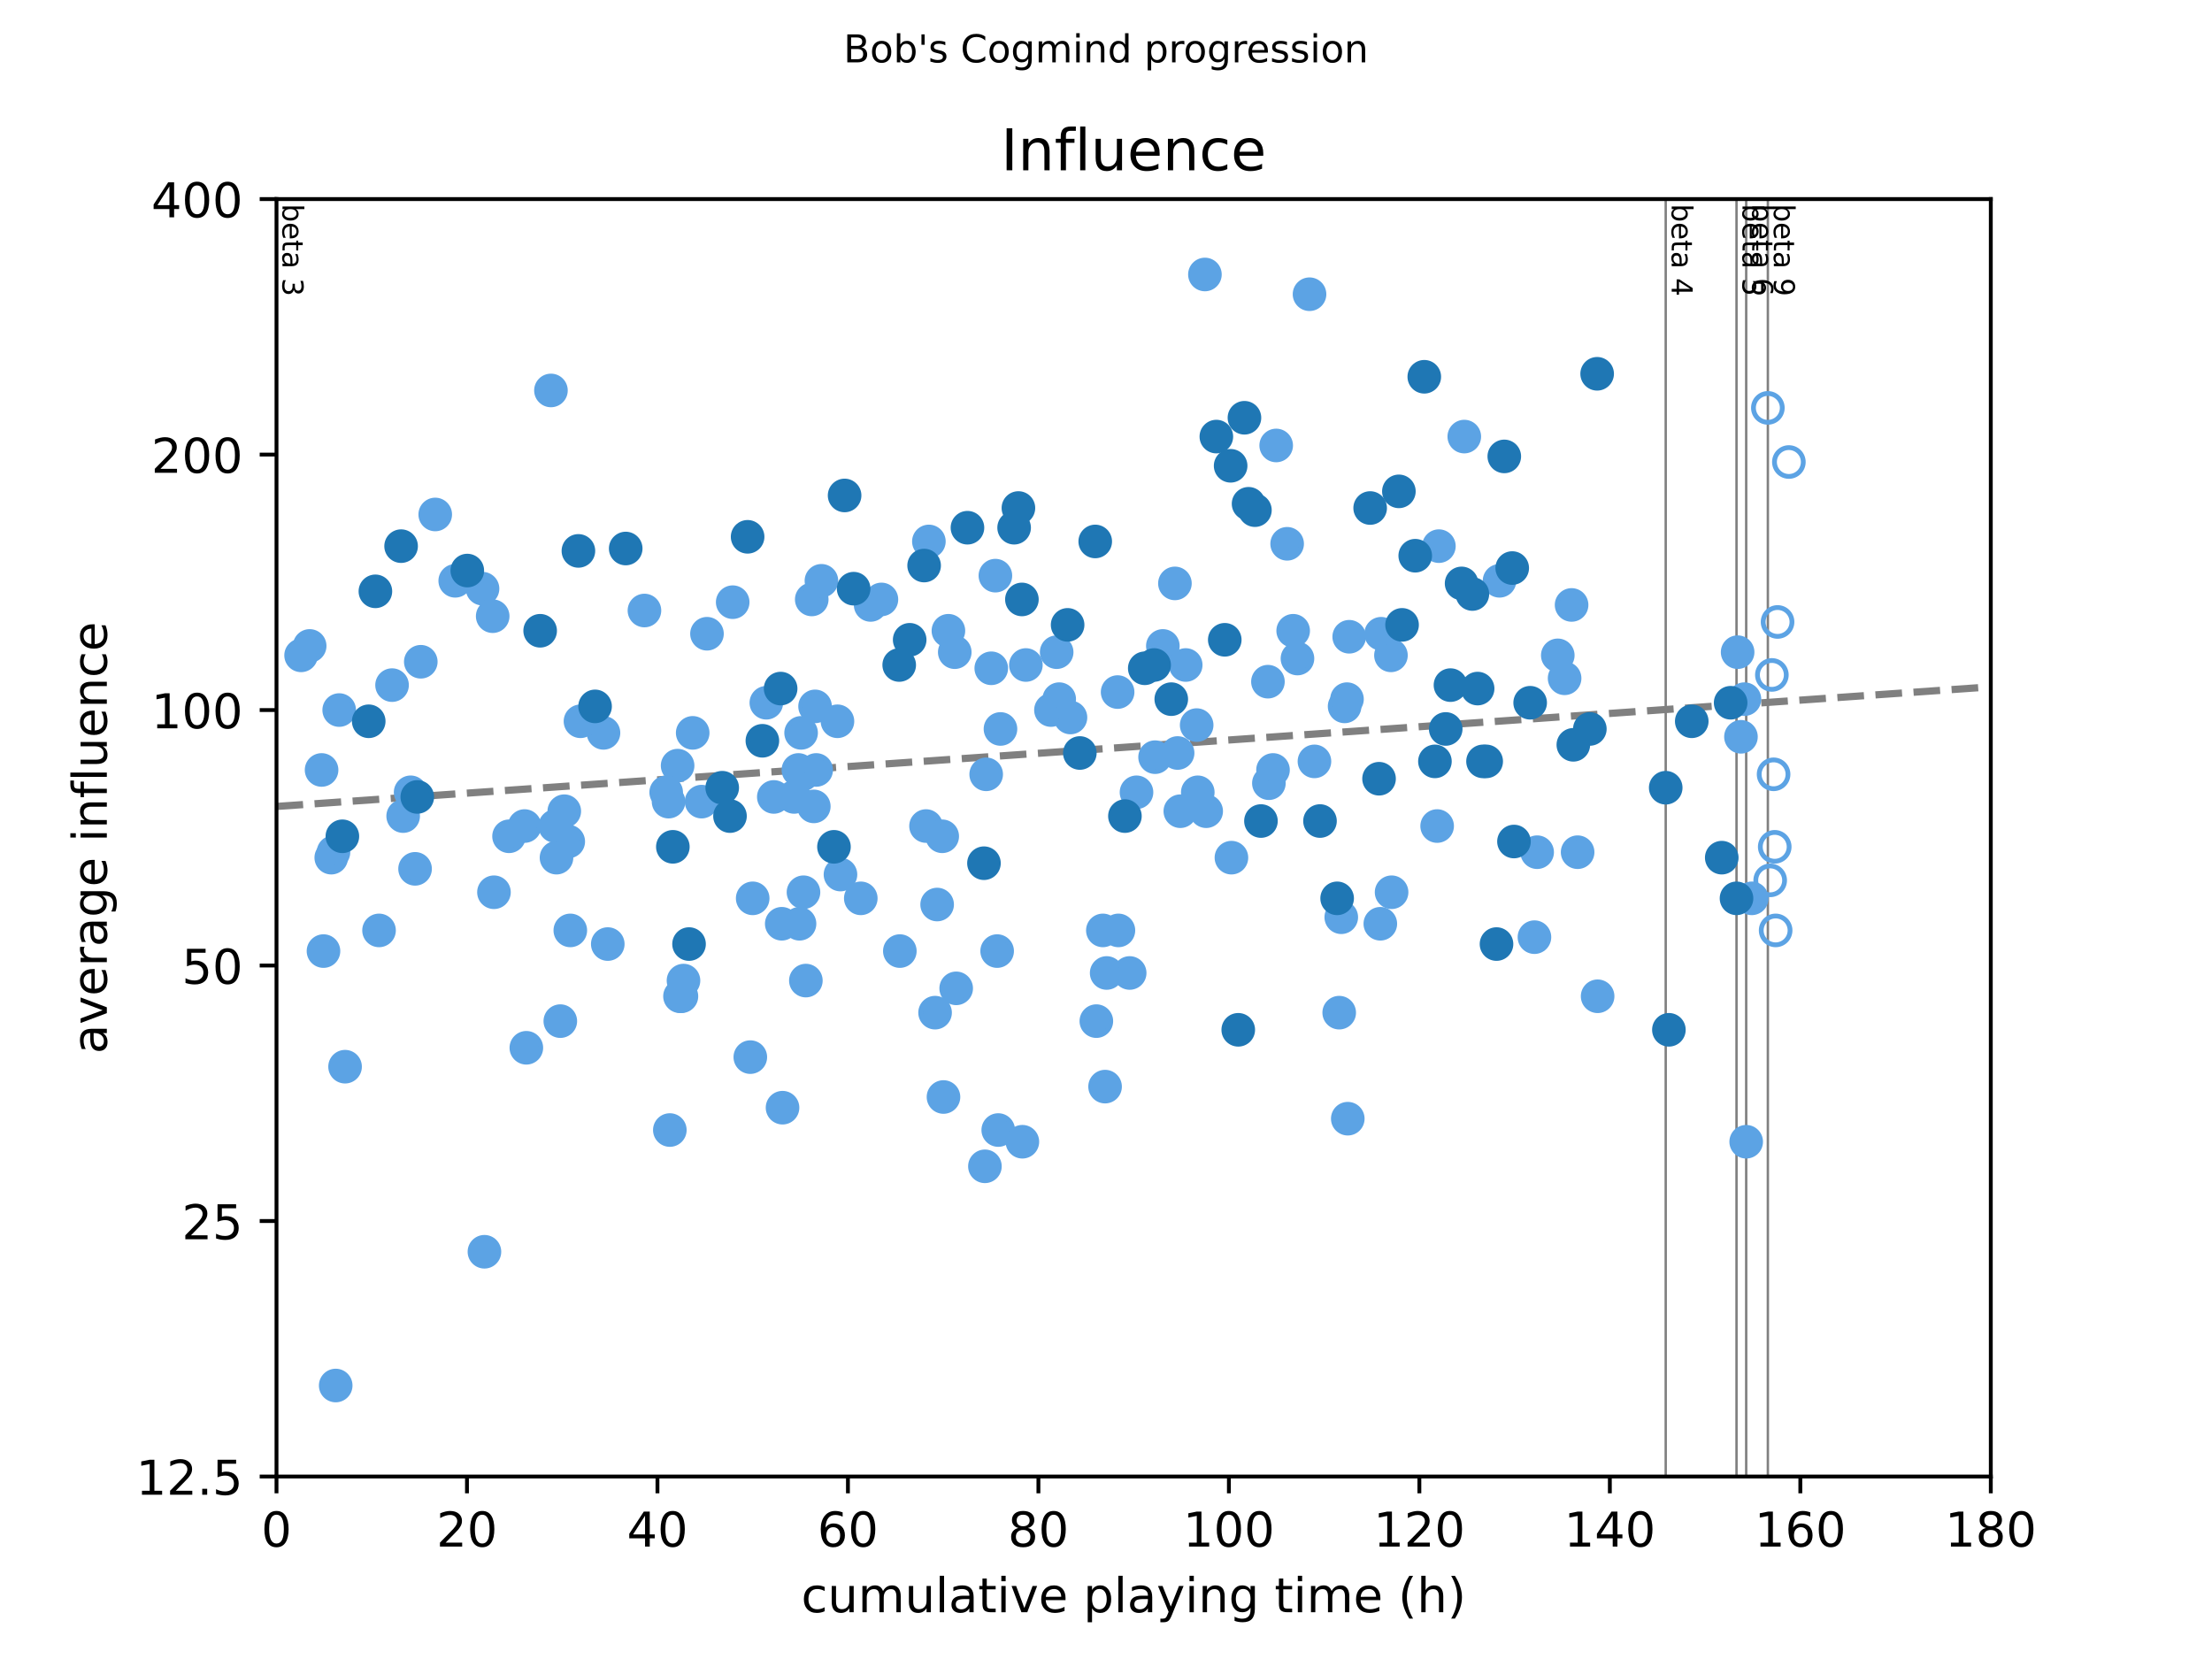 <?xml version="1.0" encoding="utf-8" standalone="no"?>
<!DOCTYPE svg PUBLIC "-//W3C//DTD SVG 1.1//EN"
  "http://www.w3.org/Graphics/SVG/1.1/DTD/svg11.dtd">
<!-- Created with matplotlib (https://matplotlib.org/) -->
<svg height="345.6pt" version="1.1" viewBox="0 0 460.8 345.6" width="460.8pt" xmlns="http://www.w3.org/2000/svg" xmlns:xlink="http://www.w3.org/1999/xlink">
 <defs>
  <style type="text/css">
*{stroke-linecap:butt;stroke-linejoin:round;}
  </style>
 </defs>
 <g id="figure_1">
  <g id="patch_1">
   <path d="M 0 345.6 
L 460.8 345.6 
L 460.8 0 
L 0 0 
z
" style="fill:#ffffff;"/>
  </g>
  <g id="axes_1">
   <g id="patch_2">
    <path d="M 57.6 307.584 
L 414.72 307.584 
L 414.72 41.472 
L 57.6 41.472 
z
" style="fill:#ffffff;"/>
   </g>
   <g id="line2d_1">
    <path clip-path="url(#pe04b89869f)" d="M 57.6 167.996 
L 414.72 143.084 
" style="fill:none;stroke:#808080;stroke-dasharray:5.55,2.4;stroke-dashoffset:0;stroke-width:1.5;"/>
   </g>
   <g id="line2d_2">
    <path clip-path="url(#pe04b89869f)" d="M 346.999 307.584 
L 346.999 41.472 
" style="fill:none;stroke:#808080;stroke-linecap:square;stroke-width:0.5;"/>
   </g>
   <g id="line2d_3">
    <path clip-path="url(#pe04b89869f)" d="M 361.747 307.584 
L 361.747 41.472 
" style="fill:none;stroke:#808080;stroke-linecap:square;stroke-width:0.5;"/>
   </g>
   <g id="line2d_4">
    <path clip-path="url(#pe04b89869f)" d="M 363.764 307.584 
L 363.764 41.472 
" style="fill:none;stroke:#808080;stroke-linecap:square;stroke-width:0.5;"/>
   </g>
   <g id="line2d_5">
    <path clip-path="url(#pe04b89869f)" d="M 368.278 307.584 
L 368.278 41.472 
" style="fill:none;stroke:#808080;stroke-linecap:square;stroke-width:0.5;"/>
   </g>
   <g id="text_1">
    <!-- beta 3 -->
    <defs>
     <path d="M 48.688 27.297 
Q 48.688 37.203 44.609 42.844 
Q 40.531 48.484 33.406 48.484 
Q 26.266 48.484 22.188 42.844 
Q 18.109 37.203 18.109 27.297 
Q 18.109 17.391 22.188 11.75 
Q 26.266 6.109 33.406 6.109 
Q 40.531 6.109 44.609 11.75 
Q 48.688 17.391 48.688 27.297 
z
M 18.109 46.391 
Q 20.953 51.266 25.266 53.625 
Q 29.594 56 35.594 56 
Q 45.562 56 51.781 48.094 
Q 58.016 40.188 58.016 27.297 
Q 58.016 14.406 51.781 6.484 
Q 45.562 -1.422 35.594 -1.422 
Q 29.594 -1.422 25.266 0.953 
Q 20.953 3.328 18.109 8.203 
L 18.109 0 
L 9.078 0 
L 9.078 75.984 
L 18.109 75.984 
z
" id="DejaVuSans-98"/>
     <path d="M 56.203 29.594 
L 56.203 25.203 
L 14.891 25.203 
Q 15.484 15.922 20.484 11.062 
Q 25.484 6.203 34.422 6.203 
Q 39.594 6.203 44.453 7.469 
Q 49.312 8.734 54.109 11.281 
L 54.109 2.781 
Q 49.266 0.734 44.188 -0.344 
Q 39.109 -1.422 33.891 -1.422 
Q 20.797 -1.422 13.156 6.188 
Q 5.516 13.812 5.516 26.812 
Q 5.516 40.234 12.766 48.109 
Q 20.016 56 32.328 56 
Q 43.359 56 49.781 48.891 
Q 56.203 41.797 56.203 29.594 
z
M 47.219 32.234 
Q 47.125 39.594 43.094 43.984 
Q 39.062 48.391 32.422 48.391 
Q 24.906 48.391 20.391 44.141 
Q 15.875 39.891 15.188 32.172 
z
" id="DejaVuSans-101"/>
     <path d="M 18.312 70.219 
L 18.312 54.688 
L 36.812 54.688 
L 36.812 47.703 
L 18.312 47.703 
L 18.312 18.016 
Q 18.312 11.328 20.141 9.422 
Q 21.969 7.516 27.594 7.516 
L 36.812 7.516 
L 36.812 0 
L 27.594 0 
Q 17.188 0 13.234 3.875 
Q 9.281 7.766 9.281 18.016 
L 9.281 47.703 
L 2.688 47.703 
L 2.688 54.688 
L 9.281 54.688 
L 9.281 70.219 
z
" id="DejaVuSans-116"/>
     <path d="M 34.281 27.484 
Q 23.391 27.484 19.188 25 
Q 14.984 22.516 14.984 16.5 
Q 14.984 11.719 18.141 8.906 
Q 21.297 6.109 26.703 6.109 
Q 34.188 6.109 38.703 11.406 
Q 43.219 16.703 43.219 25.484 
L 43.219 27.484 
z
M 52.203 31.203 
L 52.203 0 
L 43.219 0 
L 43.219 8.297 
Q 40.141 3.328 35.547 0.953 
Q 30.953 -1.422 24.312 -1.422 
Q 15.922 -1.422 10.953 3.297 
Q 6 8.016 6 15.922 
Q 6 25.141 12.172 29.828 
Q 18.359 34.516 30.609 34.516 
L 43.219 34.516 
L 43.219 35.406 
Q 43.219 41.609 39.141 45 
Q 35.062 48.391 27.688 48.391 
Q 23 48.391 18.547 47.266 
Q 14.109 46.141 10.016 43.891 
L 10.016 52.203 
Q 14.938 54.109 19.578 55.047 
Q 24.219 56 28.609 56 
Q 40.484 56 46.344 49.844 
Q 52.203 43.703 52.203 31.203 
z
" id="DejaVuSans-97"/>
     <path id="DejaVuSans-32"/>
     <path d="M 40.578 39.312 
Q 47.656 37.797 51.625 33 
Q 55.609 28.219 55.609 21.188 
Q 55.609 10.406 48.188 4.484 
Q 40.766 -1.422 27.094 -1.422 
Q 22.516 -1.422 17.656 -0.516 
Q 12.797 0.391 7.625 2.203 
L 7.625 11.719 
Q 11.719 9.328 16.594 8.109 
Q 21.484 6.891 26.812 6.891 
Q 36.078 6.891 40.938 10.547 
Q 45.797 14.203 45.797 21.188 
Q 45.797 27.641 41.281 31.266 
Q 36.766 34.906 28.719 34.906 
L 20.219 34.906 
L 20.219 43.016 
L 29.109 43.016 
Q 36.375 43.016 40.234 45.922 
Q 44.094 48.828 44.094 54.297 
Q 44.094 59.906 40.109 62.906 
Q 36.141 65.922 28.719 65.922 
Q 24.656 65.922 20.016 65.031 
Q 15.375 64.156 9.812 62.312 
L 9.812 71.094 
Q 15.438 72.656 20.344 73.438 
Q 25.25 74.219 29.594 74.219 
Q 40.828 74.219 47.359 69.109 
Q 53.906 64.016 53.906 55.328 
Q 53.906 49.266 50.438 45.094 
Q 46.969 40.922 40.578 39.312 
z
" id="DejaVuSans-51"/>
    </defs>
    <g transform="translate(58.848 42.472)rotate(-270)scale(0.06 -0.06)">
     <use xlink:href="#DejaVuSans-98"/>
     <use x="63.477" xlink:href="#DejaVuSans-101"/>
     <use x="125" xlink:href="#DejaVuSans-116"/>
     <use x="164.209" xlink:href="#DejaVuSans-97"/>
     <use x="225.488" xlink:href="#DejaVuSans-32"/>
     <use x="257.275" xlink:href="#DejaVuSans-51"/>
    </g>
   </g>
   <g id="text_2">
    <!-- beta 4 -->
    <defs>
     <path d="M 37.797 64.312 
L 12.891 25.391 
L 37.797 25.391 
z
M 35.203 72.906 
L 47.609 72.906 
L 47.609 25.391 
L 58.016 25.391 
L 58.016 17.188 
L 47.609 17.188 
L 47.609 0 
L 37.797 0 
L 37.797 17.188 
L 4.891 17.188 
L 4.891 26.703 
z
" id="DejaVuSans-52"/>
    </defs>
    <g transform="translate(348.247 42.472)rotate(-270)scale(0.06 -0.06)">
     <use xlink:href="#DejaVuSans-98"/>
     <use x="63.477" xlink:href="#DejaVuSans-101"/>
     <use x="125" xlink:href="#DejaVuSans-116"/>
     <use x="164.209" xlink:href="#DejaVuSans-97"/>
     <use x="225.488" xlink:href="#DejaVuSans-32"/>
     <use x="257.275" xlink:href="#DejaVuSans-52"/>
    </g>
   </g>
   <g id="text_3">
    <!-- beta 5 -->
    <defs>
     <path d="M 10.797 72.906 
L 49.516 72.906 
L 49.516 64.594 
L 19.828 64.594 
L 19.828 46.734 
Q 21.969 47.469 24.109 47.828 
Q 26.266 48.188 28.422 48.188 
Q 40.625 48.188 47.75 41.5 
Q 54.891 34.812 54.891 23.391 
Q 54.891 11.625 47.562 5.094 
Q 40.234 -1.422 26.906 -1.422 
Q 22.312 -1.422 17.547 -0.641 
Q 12.797 0.141 7.719 1.703 
L 7.719 11.625 
Q 12.109 9.234 16.797 8.062 
Q 21.484 6.891 26.703 6.891 
Q 35.156 6.891 40.078 11.328 
Q 45.016 15.766 45.016 23.391 
Q 45.016 31 40.078 35.438 
Q 35.156 39.891 26.703 39.891 
Q 22.75 39.891 18.812 39.016 
Q 14.891 38.141 10.797 36.281 
z
" id="DejaVuSans-53"/>
    </defs>
    <g transform="translate(362.995 42.472)rotate(-270)scale(0.06 -0.06)">
     <use xlink:href="#DejaVuSans-98"/>
     <use x="63.477" xlink:href="#DejaVuSans-101"/>
     <use x="125" xlink:href="#DejaVuSans-116"/>
     <use x="164.209" xlink:href="#DejaVuSans-97"/>
     <use x="225.488" xlink:href="#DejaVuSans-32"/>
     <use x="257.275" xlink:href="#DejaVuSans-53"/>
    </g>
   </g>
   <g id="text_4">
    <!-- beta 6 -->
    <defs>
     <path d="M 33.016 40.375 
Q 26.375 40.375 22.484 35.828 
Q 18.609 31.297 18.609 23.391 
Q 18.609 15.531 22.484 10.953 
Q 26.375 6.391 33.016 6.391 
Q 39.656 6.391 43.531 10.953 
Q 47.406 15.531 47.406 23.391 
Q 47.406 31.297 43.531 35.828 
Q 39.656 40.375 33.016 40.375 
z
M 52.594 71.297 
L 52.594 62.312 
Q 48.875 64.062 45.094 64.984 
Q 41.312 65.922 37.594 65.922 
Q 27.828 65.922 22.672 59.328 
Q 17.531 52.734 16.797 39.406 
Q 19.672 43.656 24.016 45.922 
Q 28.375 48.188 33.594 48.188 
Q 44.578 48.188 50.953 41.516 
Q 57.328 34.859 57.328 23.391 
Q 57.328 12.156 50.688 5.359 
Q 44.047 -1.422 33.016 -1.422 
Q 20.359 -1.422 13.672 8.266 
Q 6.984 17.969 6.984 36.375 
Q 6.984 53.656 15.188 63.938 
Q 23.391 74.219 37.203 74.219 
Q 40.922 74.219 44.703 73.484 
Q 48.484 72.75 52.594 71.297 
z
" id="DejaVuSans-54"/>
    </defs>
    <g transform="translate(365.012 42.472)rotate(-270)scale(0.06 -0.06)">
     <use xlink:href="#DejaVuSans-98"/>
     <use x="63.477" xlink:href="#DejaVuSans-101"/>
     <use x="125" xlink:href="#DejaVuSans-116"/>
     <use x="164.209" xlink:href="#DejaVuSans-97"/>
     <use x="225.488" xlink:href="#DejaVuSans-32"/>
     <use x="257.275" xlink:href="#DejaVuSans-54"/>
    </g>
   </g>
   <g id="text_5">
    <!-- beta 9 -->
    <defs>
     <path d="M 10.984 1.516 
L 10.984 10.5 
Q 14.703 8.734 18.5 7.812 
Q 22.312 6.891 25.984 6.891 
Q 35.75 6.891 40.891 13.453 
Q 46.047 20.016 46.781 33.406 
Q 43.953 29.203 39.594 26.953 
Q 35.25 24.703 29.984 24.703 
Q 19.047 24.703 12.672 31.312 
Q 6.297 37.938 6.297 49.422 
Q 6.297 60.641 12.938 67.422 
Q 19.578 74.219 30.609 74.219 
Q 43.266 74.219 49.922 64.516 
Q 56.594 54.828 56.594 36.375 
Q 56.594 19.141 48.406 8.859 
Q 40.234 -1.422 26.422 -1.422 
Q 22.703 -1.422 18.891 -0.688 
Q 15.094 0.047 10.984 1.516 
z
M 30.609 32.422 
Q 37.25 32.422 41.125 36.953 
Q 45.016 41.5 45.016 49.422 
Q 45.016 57.281 41.125 61.844 
Q 37.25 66.406 30.609 66.406 
Q 23.969 66.406 20.094 61.844 
Q 16.219 57.281 16.219 49.422 
Q 16.219 41.5 20.094 36.953 
Q 23.969 32.422 30.609 32.422 
z
" id="DejaVuSans-57"/>
    </defs>
    <g transform="translate(369.526 42.472)rotate(-270)scale(0.06 -0.06)">
     <use xlink:href="#DejaVuSans-98"/>
     <use x="63.477" xlink:href="#DejaVuSans-101"/>
     <use x="125" xlink:href="#DejaVuSans-116"/>
     <use x="164.209" xlink:href="#DejaVuSans-97"/>
     <use x="225.488" xlink:href="#DejaVuSans-32"/>
     <use x="257.275" xlink:href="#DejaVuSans-57"/>
    </g>
   </g>
   <g id="PathCollection_1">
    <defs>
     <path d="M 0 3 
C 0.796 3 1.559 2.684 2.121 2.121 
C 2.684 1.559 3 0.796 3 0 
C 3 -0.796 2.684 -1.559 2.121 -2.121 
C 1.559 -2.684 0.796 -3 0 -3 
C -0.796 -3 -1.559 -2.684 -2.121 -2.121 
C -2.684 -1.559 -3 -0.796 -3 0 
C -3 0.796 -2.684 1.559 -2.121 2.121 
C -1.559 2.684 -0.796 3 0 3 
z
" id="C0_0_8c599d8bbf"/>
    </defs>
    <use style="fill:none;stroke:#5ca3e4;" x="368.278" xlink:href="#C0_0_8c599d8bbf" y="84.971"/>
    <use style="fill:none;stroke:#5ca3e4;" x="368.762" xlink:href="#C0_0_8c599d8bbf" y="183.394"/>
    <use style="fill:none;stroke:#5ca3e4;" x="369.113" xlink:href="#C0_0_8c599d8bbf" y="140.599"/>
    <use style="fill:none;stroke:#5ca3e4;" x="369.471" xlink:href="#C0_0_8c599d8bbf" y="161.304"/>
    <use style="fill:none;stroke:#5ca3e4;" x="369.709" xlink:href="#C0_0_8c599d8bbf" y="176.408"/>
    <use style="fill:none;stroke:#5ca3e4;" x="369.898" xlink:href="#C0_0_8c599d8bbf" y="193.821"/>
    <use style="fill:none;stroke:#5ca3e4;" x="370.3" xlink:href="#C0_0_8c599d8bbf" y="129.564"/>
    <use style="fill:none;stroke:#5ca3e4;" x="372.656" xlink:href="#C0_0_8c599d8bbf" y="96.246"/>
   </g>
   <g id="PathCollection_2">
    <defs>
     <path d="M 0 3 
C 0.796 3 1.559 2.684 2.121 2.121 
C 2.684 1.559 3 0.796 3 0 
C 3 -0.796 2.684 -1.559 2.121 -2.121 
C 1.559 -2.684 0.796 -3 0 -3 
C -0.796 -3 -1.559 -2.684 -2.121 -2.121 
C -2.684 -1.559 -3 -0.796 -3 0 
C -3 0.796 -2.684 1.559 -2.121 2.121 
C -1.559 2.684 -0.796 3 0 3 
z
" id="m16623ba544" style="stroke:#5ca3e4;"/>
    </defs>
    <g>
     <use style="fill:#5ca3e4;stroke:#5ca3e4;" x="62.725" xlink:href="#m16623ba544" y="136.521"/>
     <use style="fill:#5ca3e4;stroke:#5ca3e4;" x="64.511" xlink:href="#m16623ba544" y="134.56"/>
     <use style="fill:#5ca3e4;stroke:#5ca3e4;" x="66.991" xlink:href="#m16623ba544" y="160.396"/>
     <use style="fill:#5ca3e4;stroke:#5ca3e4;" x="67.388" xlink:href="#m16623ba544" y="198.128"/>
     <use style="fill:#5ca3e4;stroke:#5ca3e4;" x="69.008" xlink:href="#m16623ba544" y="178.667"/>
     <use style="fill:#5ca3e4;stroke:#5ca3e4;" x="69.471" xlink:href="#m16623ba544" y="177.529"/>
     <use style="fill:#5ca3e4;stroke:#5ca3e4;" x="69.934" xlink:href="#m16623ba544" y="288.629"/>
     <use style="fill:#5ca3e4;stroke:#5ca3e4;" x="70.661" xlink:href="#m16623ba544" y="147.917"/>
     <use style="fill:#5ca3e4;stroke:#5ca3e4;" x="71.885" xlink:href="#m16623ba544" y="222.211"/>
     <use style="fill:#5ca3e4;stroke:#5ca3e4;" x="78.961" xlink:href="#m16623ba544" y="193.821"/>
     <use style="fill:#5ca3e4;stroke:#5ca3e4;" x="81.673" xlink:href="#m16623ba544" y="142.722"/>
     <use style="fill:#5ca3e4;stroke:#5ca3e4;" x="83.987" xlink:href="#m16623ba544" y="170.006"/>
     <use style="fill:#5ca3e4;stroke:#5ca3e4;" x="85.541" xlink:href="#m16623ba544" y="165.051"/>
     <use style="fill:#5ca3e4;stroke:#5ca3e4;" x="86.467" xlink:href="#m16623ba544" y="180.994"/>
     <use style="fill:#5ca3e4;stroke:#5ca3e4;" x="87.658" xlink:href="#m16623ba544" y="137.856"/>
     <use style="fill:#5ca3e4;stroke:#5ca3e4;" x="90.667" xlink:href="#m16623ba544" y="107.173"/>
     <use style="fill:#5ca3e4;stroke:#5ca3e4;" x="94.833" xlink:href="#m16623ba544" y="120.992"/>
     <use style="fill:#5ca3e4;stroke:#5ca3e4;" x="100.521" xlink:href="#m16623ba544" y="122.632"/>
     <use style="fill:#5ca3e4;stroke:#5ca3e4;" x="100.917" xlink:href="#m16623ba544" y="260.764"/>
     <use style="fill:#5ca3e4;stroke:#5ca3e4;" x="102.637" xlink:href="#m16623ba544" y="128.364"/>
     <use style="fill:#5ca3e4;stroke:#5ca3e4;" x="102.901" xlink:href="#m16623ba544" y="185.871"/>
     <use style="fill:#5ca3e4;stroke:#5ca3e4;" x="106.043" xlink:href="#m16623ba544" y="174.214"/>
     <use style="fill:#5ca3e4;stroke:#5ca3e4;" x="109.283" xlink:href="#m16623ba544" y="172.081"/>
     <use style="fill:#5ca3e4;stroke:#5ca3e4;" x="109.647" xlink:href="#m16623ba544" y="218.273"/>
     <use style="fill:#5ca3e4;stroke:#5ca3e4;" x="114.772" xlink:href="#m16623ba544" y="81.338"/>
     <use style="fill:#5ca3e4;stroke:#5ca3e4;" x="115.665" xlink:href="#m16623ba544" y="172.081"/>
     <use style="fill:#5ca3e4;stroke:#5ca3e4;" x="115.93" xlink:href="#m16623ba544" y="178.667"/>
     <use style="fill:#5ca3e4;stroke:#5ca3e4;" x="116.723" xlink:href="#m16623ba544" y="212.72"/>
     <use style="fill:#5ca3e4;stroke:#5ca3e4;" x="117.55" xlink:href="#m16623ba544" y="168.989"/>
     <use style="fill:#5ca3e4;stroke:#5ca3e4;" x="118.377" xlink:href="#m16623ba544" y="175.304"/>
     <use style="fill:#5ca3e4;stroke:#5ca3e4;" x="118.806" xlink:href="#m16623ba544" y="193.821"/>
     <use style="fill:#5ca3e4;stroke:#5ca3e4;" x="120.923" xlink:href="#m16623ba544" y="150.256"/>
     <use style="fill:#5ca3e4;stroke:#5ca3e4;" x="125.717" xlink:href="#m16623ba544" y="152.668"/>
     <use style="fill:#5ca3e4;stroke:#5ca3e4;" x="126.61" xlink:href="#m16623ba544" y="196.665"/>
     <use style="fill:#5ca3e4;stroke:#5ca3e4;" x="134.249" xlink:href="#m16623ba544" y="127.183"/>
     <use style="fill:#5ca3e4;stroke:#5ca3e4;" x="138.779" xlink:href="#m16623ba544" y="165.051"/>
     <use style="fill:#5ca3e4;stroke:#5ca3e4;" x="139.275" xlink:href="#m16623ba544" y="166.995"/>
     <use style="fill:#5ca3e4;stroke:#5ca3e4;" x="139.539" xlink:href="#m16623ba544" y="235.407"/>
     <use style="fill:#5ca3e4;stroke:#5ca3e4;" x="141.159" xlink:href="#m16623ba544" y="159.498"/>
     <use style="fill:#5ca3e4;stroke:#5ca3e4;" x="141.655" xlink:href="#m16623ba544" y="207.542"/>
     <use style="fill:#5ca3e4;stroke:#5ca3e4;" x="141.953" xlink:href="#m16623ba544" y="207.542"/>
     <use style="fill:#5ca3e4;stroke:#5ca3e4;" x="142.383" xlink:href="#m16623ba544" y="204.274"/>
     <use style="fill:#5ca3e4;stroke:#5ca3e4;" x="144.301" xlink:href="#m16623ba544" y="152.668"/>
     <use style="fill:#5ca3e4;stroke:#5ca3e4;" x="146.153" xlink:href="#m16623ba544" y="166.995"/>
     <use style="fill:#5ca3e4;stroke:#5ca3e4;" x="147.277" xlink:href="#m16623ba544" y="132.021"/>
     <use style="fill:#5ca3e4;stroke:#5ca3e4;" x="152.634" xlink:href="#m16623ba544" y="125.445"/>
     <use style="fill:#5ca3e4;stroke:#5ca3e4;" x="156.304" xlink:href="#m16623ba544" y="220.217"/>
     <use style="fill:#5ca3e4;stroke:#5ca3e4;" x="156.8" xlink:href="#m16623ba544" y="187.14"/>
     <use style="fill:#5ca3e4;stroke:#5ca3e4;" x="159.644" xlink:href="#m16623ba544" y="146.396"/>
     <use style="fill:#5ca3e4;stroke:#5ca3e4;" x="161.198" xlink:href="#m16623ba544" y="166.016"/>
     <use style="fill:#5ca3e4;stroke:#5ca3e4;" x="162.851" xlink:href="#m16623ba544" y="192.437"/>
     <use style="fill:#5ca3e4;stroke:#5ca3e4;" x="163.017" xlink:href="#m16623ba544" y="230.752"/>
     <use style="fill:#5ca3e4;stroke:#5ca3e4;" x="165.43" xlink:href="#m16623ba544" y="166.016"/>
     <use style="fill:#5ca3e4;stroke:#5ca3e4;" x="166.323" xlink:href="#m16623ba544" y="160.396"/>
     <use style="fill:#5ca3e4;stroke:#5ca3e4;" x="166.555" xlink:href="#m16623ba544" y="192.437"/>
     <use style="fill:#5ca3e4;stroke:#5ca3e4;" x="166.885" xlink:href="#m16623ba544" y="152.668"/>
     <use style="fill:#5ca3e4;stroke:#5ca3e4;" x="167.216" xlink:href="#m16623ba544" y="161.304"/>
     <use style="fill:#5ca3e4;stroke:#5ca3e4;" x="167.381" xlink:href="#m16623ba544" y="185.871"/>
     <use style="fill:#5ca3e4;stroke:#5ca3e4;" x="167.877" xlink:href="#m16623ba544" y="204.274"/>
     <use style="fill:#5ca3e4;stroke:#5ca3e4;" x="169.101" xlink:href="#m16623ba544" y="124.874"/>
     <use style="fill:#5ca3e4;stroke:#5ca3e4;" x="169.531" xlink:href="#m16623ba544" y="167.985"/>
     <use style="fill:#5ca3e4;stroke:#5ca3e4;" x="169.795" xlink:href="#m16623ba544" y="147.153"/>
     <use style="fill:#5ca3e4;stroke:#5ca3e4;" x="170.027" xlink:href="#m16623ba544" y="160.396"/>
     <use style="fill:#5ca3e4;stroke:#5ca3e4;" x="171.118" xlink:href="#m16623ba544" y="120.992"/>
     <use style="fill:#5ca3e4;stroke:#5ca3e4;" x="174.458" xlink:href="#m16623ba544" y="150.256"/>
     <use style="fill:#5ca3e4;stroke:#5ca3e4;" x="175.086" xlink:href="#m16623ba544" y="182.184"/>
     <use style="fill:#5ca3e4;stroke:#5ca3e4;" x="179.318" xlink:href="#m16623ba544" y="187.14"/>
     <use style="fill:#5ca3e4;stroke:#5ca3e4;" x="181.369" xlink:href="#m16623ba544" y="126.02"/>
     <use style="fill:#5ca3e4;stroke:#5ca3e4;" x="183.617" xlink:href="#m16623ba544" y="124.874"/>
     <use style="fill:#5ca3e4;stroke:#5ca3e4;" x="187.453" xlink:href="#m16623ba544" y="198.128"/>
     <use style="fill:#5ca3e4;stroke:#5ca3e4;" x="192.909" xlink:href="#m16623ba544" y="172.081"/>
     <use style="fill:#5ca3e4;stroke:#5ca3e4;" x="193.504" xlink:href="#m16623ba544" y="112.794"/>
     <use style="fill:#5ca3e4;stroke:#5ca3e4;" x="194.794" xlink:href="#m16623ba544" y="210.955"/>
     <use style="fill:#5ca3e4;stroke:#5ca3e4;" x="195.223" xlink:href="#m16623ba544" y="188.43"/>
     <use style="fill:#5ca3e4;stroke:#5ca3e4;" x="196.282" xlink:href="#m16623ba544" y="174.214"/>
     <use style="fill:#5ca3e4;stroke:#5ca3e4;" x="196.546" xlink:href="#m16623ba544" y="228.526"/>
     <use style="fill:#5ca3e4;stroke:#5ca3e4;" x="197.571" xlink:href="#m16623ba544" y="131.4"/>
     <use style="fill:#5ca3e4;stroke:#5ca3e4;" x="198.894" xlink:href="#m16623ba544" y="135.861"/>
     <use style="fill:#5ca3e4;stroke:#5ca3e4;" x="199.191" xlink:href="#m16623ba544" y="205.89"/>
     <use style="fill:#5ca3e4;stroke:#5ca3e4;" x="205.177" xlink:href="#m16623ba544" y="242.965"/>
     <use style="fill:#5ca3e4;stroke:#5ca3e4;" x="205.441" xlink:href="#m16623ba544" y="161.304"/>
     <use style="fill:#5ca3e4;stroke:#5ca3e4;" x="206.499" xlink:href="#m16623ba544" y="139.215"/>
     <use style="fill:#5ca3e4;stroke:#5ca3e4;" x="207.359" xlink:href="#m16623ba544" y="119.918"/>
     <use style="fill:#5ca3e4;stroke:#5ca3e4;" x="207.723" xlink:href="#m16623ba544" y="198.128"/>
     <use style="fill:#5ca3e4;stroke:#5ca3e4;" x="207.954" xlink:href="#m16623ba544" y="235.407"/>
     <use style="fill:#5ca3e4;stroke:#5ca3e4;" x="208.417" xlink:href="#m16623ba544" y="151.855"/>
     <use style="fill:#5ca3e4;stroke:#5ca3e4;" x="212.98" xlink:href="#m16623ba544" y="237.845"/>
     <use style="fill:#5ca3e4;stroke:#5ca3e4;" x="213.708" xlink:href="#m16623ba544" y="138.532"/>
     <use style="fill:#5ca3e4;stroke:#5ca3e4;" x="218.932" xlink:href="#m16623ba544" y="147.917"/>
     <use style="fill:#5ca3e4;stroke:#5ca3e4;" x="220.123" xlink:href="#m16623ba544" y="135.861"/>
     <use style="fill:#5ca3e4;stroke:#5ca3e4;" x="220.652" xlink:href="#m16623ba544" y="145.647"/>
     <use style="fill:#5ca3e4;stroke:#5ca3e4;" x="222.999" xlink:href="#m16623ba544" y="149.468"/>
     <use style="fill:#5ca3e4;stroke:#5ca3e4;" x="228.389" xlink:href="#m16623ba544" y="212.72"/>
     <use style="fill:#5ca3e4;stroke:#5ca3e4;" x="229.745" xlink:href="#m16623ba544" y="193.821"/>
     <use style="fill:#5ca3e4;stroke:#5ca3e4;" x="230.208" xlink:href="#m16623ba544" y="226.363"/>
     <use style="fill:#5ca3e4;stroke:#5ca3e4;" x="230.539" xlink:href="#m16623ba544" y="202.69"/>
     <use style="fill:#5ca3e4;stroke:#5ca3e4;" x="232.82" xlink:href="#m16623ba544" y="144.171"/>
     <use style="fill:#5ca3e4;stroke:#5ca3e4;" x="232.986" xlink:href="#m16623ba544" y="193.821"/>
     <use style="fill:#5ca3e4;stroke:#5ca3e4;" x="235.333" xlink:href="#m16623ba544" y="202.69"/>
     <use style="fill:#5ca3e4;stroke:#5ca3e4;" x="236.755" xlink:href="#m16623ba544" y="165.051"/>
     <use style="fill:#5ca3e4;stroke:#5ca3e4;" x="240.624" xlink:href="#m16623ba544" y="157.732"/>
     <use style="fill:#5ca3e4;stroke:#5ca3e4;" x="242.244" xlink:href="#m16623ba544" y="134.56"/>
     <use style="fill:#5ca3e4;stroke:#5ca3e4;" x="244.757" xlink:href="#m16623ba544" y="121.535"/>
     <use style="fill:#5ca3e4;stroke:#5ca3e4;" x="245.319" xlink:href="#m16623ba544" y="156.865"/>
     <use style="fill:#5ca3e4;stroke:#5ca3e4;" x="245.882" xlink:href="#m16623ba544" y="168.989"/>
     <use style="fill:#5ca3e4;stroke:#5ca3e4;" x="247.006" xlink:href="#m16623ba544" y="138.532"/>
     <use style="fill:#5ca3e4;stroke:#5ca3e4;" x="249.287" xlink:href="#m16623ba544" y="151.051"/>
     <use style="fill:#5ca3e4;stroke:#5ca3e4;" x="249.519" xlink:href="#m16623ba544" y="165.051"/>
     <use style="fill:#5ca3e4;stroke:#5ca3e4;" x="251.007" xlink:href="#m16623ba544" y="57.179"/>
     <use style="fill:#5ca3e4;stroke:#5ca3e4;" x="251.271" xlink:href="#m16623ba544" y="168.989"/>
     <use style="fill:#5ca3e4;stroke:#5ca3e4;" x="256.529" xlink:href="#m16623ba544" y="178.667"/>
     <use style="fill:#5ca3e4;stroke:#5ca3e4;" x="264.134" xlink:href="#m16623ba544" y="142.007"/>
     <use style="fill:#5ca3e4;stroke:#5ca3e4;" x="264.333" xlink:href="#m16623ba544" y="163.155"/>
     <use style="fill:#5ca3e4;stroke:#5ca3e4;" x="265.193" xlink:href="#m16623ba544" y="160.396"/>
     <use style="fill:#5ca3e4;stroke:#5ca3e4;" x="265.854" xlink:href="#m16623ba544" y="92.798"/>
     <use style="fill:#5ca3e4;stroke:#5ca3e4;" x="268.135" xlink:href="#m16623ba544" y="113.282"/>
     <use style="fill:#5ca3e4;stroke:#5ca3e4;" x="269.392" xlink:href="#m16623ba544" y="131.4"/>
     <use style="fill:#5ca3e4;stroke:#5ca3e4;" x="270.285" xlink:href="#m16623ba544" y="137.185"/>
     <use style="fill:#5ca3e4;stroke:#5ca3e4;" x="272.798" xlink:href="#m16623ba544" y="61.292"/>
     <use style="fill:#5ca3e4;stroke:#5ca3e4;" x="273.823" xlink:href="#m16623ba544" y="158.61"/>
     <use style="fill:#5ca3e4;stroke:#5ca3e4;" x="278.981" xlink:href="#m16623ba544" y="210.955"/>
     <use style="fill:#5ca3e4;stroke:#5ca3e4;" x="279.411" xlink:href="#m16623ba544" y="191.078"/>
     <use style="fill:#5ca3e4;stroke:#5ca3e4;" x="280.106" xlink:href="#m16623ba544" y="147.153"/>
     <use style="fill:#5ca3e4;stroke:#5ca3e4;" x="280.602" xlink:href="#m16623ba544" y="145.647"/>
     <use style="fill:#5ca3e4;stroke:#5ca3e4;" x="280.767" xlink:href="#m16623ba544" y="233.044"/>
     <use style="fill:#5ca3e4;stroke:#5ca3e4;" x="281.065" xlink:href="#m16623ba544" y="132.648"/>
     <use style="fill:#5ca3e4;stroke:#5ca3e4;" x="287.546" xlink:href="#m16623ba544" y="192.437"/>
     <use style="fill:#5ca3e4;stroke:#5ca3e4;" x="287.711" xlink:href="#m16623ba544" y="132.021"/>
     <use style="fill:#5ca3e4;stroke:#5ca3e4;" x="289.761" xlink:href="#m16623ba544" y="136.521"/>
     <use style="fill:#5ca3e4;stroke:#5ca3e4;" x="289.893" xlink:href="#m16623ba544" y="185.871"/>
     <use style="fill:#5ca3e4;stroke:#5ca3e4;" x="299.383" xlink:href="#m16623ba544" y="172.081"/>
     <use style="fill:#5ca3e4;stroke:#5ca3e4;" x="299.747" xlink:href="#m16623ba544" y="113.772"/>
     <use style="fill:#5ca3e4;stroke:#5ca3e4;" x="305.038" xlink:href="#m16623ba544" y="90.948"/>
     <use style="fill:#5ca3e4;stroke:#5ca3e4;" x="312.379" xlink:href="#m16623ba544" y="120.992"/>
     <use style="fill:#5ca3e4;stroke:#5ca3e4;" x="319.653" xlink:href="#m16623ba544" y="195.23"/>
     <use style="fill:#5ca3e4;stroke:#5ca3e4;" x="320.215" xlink:href="#m16623ba544" y="177.529"/>
     <use style="fill:#5ca3e4;stroke:#5ca3e4;" x="324.514" xlink:href="#m16623ba544" y="136.521"/>
     <use style="fill:#5ca3e4;stroke:#5ca3e4;" x="325.936" xlink:href="#m16623ba544" y="141.3"/>
     <use style="fill:#5ca3e4;stroke:#5ca3e4;" x="327.391" xlink:href="#m16623ba544" y="126.02"/>
     <use style="fill:#5ca3e4;stroke:#5ca3e4;" x="328.647" xlink:href="#m16623ba544" y="177.529"/>
     <use style="fill:#5ca3e4;stroke:#5ca3e4;" x="332.814" xlink:href="#m16623ba544" y="207.542"/>
     <use style="fill:#5ca3e4;stroke:#5ca3e4;" x="361.979" xlink:href="#m16623ba544" y="135.861"/>
     <use style="fill:#5ca3e4;stroke:#5ca3e4;" x="362.673" xlink:href="#m16623ba544" y="153.489"/>
     <use style="fill:#5ca3e4;stroke:#5ca3e4;" x="363.401" xlink:href="#m16623ba544" y="145.647"/>
     <use style="fill:#5ca3e4;stroke:#5ca3e4;" x="363.764" xlink:href="#m16623ba544" y="237.845"/>
     <use style="fill:#5ca3e4;stroke:#5ca3e4;" x="364.922" xlink:href="#m16623ba544" y="187.14"/>
    </g>
   </g>
   <g id="PathCollection_3">
    <defs>
     <path d="M 0 3 
C 0.796 3 1.559 2.684 2.121 2.121 
C 2.684 1.559 3 0.796 3 0 
C 3 -0.796 2.684 -1.559 2.121 -2.121 
C 1.559 -2.684 0.796 -3 0 -3 
C -0.796 -3 -1.559 -2.684 -2.121 -2.121 
C -2.684 -1.559 -3 -0.796 -3 0 
C -3 0.796 -2.684 1.559 -2.121 2.121 
C -1.559 2.684 -0.796 3 0 3 
z
" id="m973df34adf" style="stroke:#1f77b4;"/>
    </defs>
    <g>
     <use style="fill:#1f77b4;stroke:#1f77b4;" x="71.323" xlink:href="#m973df34adf" y="174.214"/>
     <use style="fill:#1f77b4;stroke:#1f77b4;" x="76.812" xlink:href="#m973df34adf" y="150.256"/>
     <use style="fill:#1f77b4;stroke:#1f77b4;" x="78.201" xlink:href="#m973df34adf" y="123.186"/>
     <use style="fill:#1f77b4;stroke:#1f77b4;" x="83.557" xlink:href="#m973df34adf" y="113.772"/>
     <use style="fill:#1f77b4;stroke:#1f77b4;" x="86.93" xlink:href="#m973df34adf" y="166.016"/>
     <use style="fill:#1f77b4;stroke:#1f77b4;" x="97.346" xlink:href="#m973df34adf" y="118.859"/>
     <use style="fill:#1f77b4;stroke:#1f77b4;" x="112.524" xlink:href="#m973df34adf" y="131.4"/>
     <use style="fill:#1f77b4;stroke:#1f77b4;" x="120.493" xlink:href="#m973df34adf" y="114.763"/>
     <use style="fill:#1f77b4;stroke:#1f77b4;" x="123.965" xlink:href="#m973df34adf" y="147.153"/>
     <use style="fill:#1f77b4;stroke:#1f77b4;" x="130.347" xlink:href="#m973df34adf" y="114.266"/>
     <use style="fill:#1f77b4;stroke:#1f77b4;" x="140.167" xlink:href="#m973df34adf" y="176.408"/>
     <use style="fill:#1f77b4;stroke:#1f77b4;" x="143.54" xlink:href="#m973df34adf" y="196.665"/>
     <use style="fill:#1f77b4;stroke:#1f77b4;" x="150.451" xlink:href="#m973df34adf" y="164.097"/>
     <use style="fill:#1f77b4;stroke:#1f77b4;" x="152.071" xlink:href="#m973df34adf" y="170.006"/>
     <use style="fill:#1f77b4;stroke:#1f77b4;" x="155.742" xlink:href="#m973df34adf" y="111.828"/>
     <use style="fill:#1f77b4;stroke:#1f77b4;" x="158.817" xlink:href="#m973df34adf" y="154.319"/>
     <use style="fill:#1f77b4;stroke:#1f77b4;" x="162.62" xlink:href="#m973df34adf" y="143.443"/>
     <use style="fill:#1f77b4;stroke:#1f77b4;" x="173.73" xlink:href="#m973df34adf" y="176.408"/>
     <use style="fill:#1f77b4;stroke:#1f77b4;" x="175.946" xlink:href="#m973df34adf" y="103.212"/>
     <use style="fill:#1f77b4;stroke:#1f77b4;" x="177.83" xlink:href="#m973df34adf" y="122.632"/>
     <use style="fill:#1f77b4;stroke:#1f77b4;" x="187.321" xlink:href="#m973df34adf" y="138.532"/>
     <use style="fill:#1f77b4;stroke:#1f77b4;" x="189.503" xlink:href="#m973df34adf" y="133.28"/>
     <use style="fill:#1f77b4;stroke:#1f77b4;" x="192.512" xlink:href="#m973df34adf" y="117.814"/>
     <use style="fill:#1f77b4;stroke:#1f77b4;" x="201.539" xlink:href="#m973df34adf" y="109.932"/>
     <use style="fill:#1f77b4;stroke:#1f77b4;" x="204.978" xlink:href="#m973df34adf" y="179.822"/>
     <use style="fill:#1f77b4;stroke:#1f77b4;" x="211.261" xlink:href="#m973df34adf" y="109.932"/>
     <use style="fill:#1f77b4;stroke:#1f77b4;" x="212.154" xlink:href="#m973df34adf" y="105.83"/>
     <use style="fill:#1f77b4;stroke:#1f77b4;" x="212.881" xlink:href="#m973df34adf" y="124.874"/>
     <use style="fill:#1f77b4;stroke:#1f77b4;" x="222.404" xlink:href="#m973df34adf" y="130.171"/>
     <use style="fill:#1f77b4;stroke:#1f77b4;" x="224.95" xlink:href="#m973df34adf" y="156.865"/>
     <use style="fill:#1f77b4;stroke:#1f77b4;" x="228.158" xlink:href="#m973df34adf" y="112.794"/>
     <use style="fill:#1f77b4;stroke:#1f77b4;" x="234.341" xlink:href="#m973df34adf" y="170.006"/>
     <use style="fill:#1f77b4;stroke:#1f77b4;" x="238.475" xlink:href="#m973df34adf" y="139.215"/>
     <use style="fill:#1f77b4;stroke:#1f77b4;" x="240.426" xlink:href="#m973df34adf" y="138.532"/>
     <use style="fill:#1f77b4;stroke:#1f77b4;" x="243.997" xlink:href="#m973df34adf" y="145.647"/>
     <use style="fill:#1f77b4;stroke:#1f77b4;" x="253.388" xlink:href="#m973df34adf" y="90.948"/>
     <use style="fill:#1f77b4;stroke:#1f77b4;" x="255.14" xlink:href="#m973df34adf" y="133.28"/>
     <use style="fill:#1f77b4;stroke:#1f77b4;" x="256.364" xlink:href="#m973df34adf" y="97.033"/>
     <use style="fill:#1f77b4;stroke:#1f77b4;" x="257.951" xlink:href="#m973df34adf" y="214.527"/>
     <use style="fill:#1f77b4;stroke:#1f77b4;" x="259.241" xlink:href="#m973df34adf" y="87.028"/>
     <use style="fill:#1f77b4;stroke:#1f77b4;" x="260.1" xlink:href="#m973df34adf" y="104.947"/>
     <use style="fill:#1f77b4;stroke:#1f77b4;" x="261.423" xlink:href="#m973df34adf" y="106.275"/>
     <use style="fill:#1f77b4;stroke:#1f77b4;" x="262.679" xlink:href="#m973df34adf" y="171.037"/>
     <use style="fill:#1f77b4;stroke:#1f77b4;" x="274.98" xlink:href="#m973df34adf" y="171.037"/>
     <use style="fill:#1f77b4;stroke:#1f77b4;" x="278.551" xlink:href="#m973df34adf" y="187.14"/>
     <use style="fill:#1f77b4;stroke:#1f77b4;" x="285.429" xlink:href="#m973df34adf" y="105.83"/>
     <use style="fill:#1f77b4;stroke:#1f77b4;" x="287.281" xlink:href="#m973df34adf" y="162.224"/>
     <use style="fill:#1f77b4;stroke:#1f77b4;" x="291.414" xlink:href="#m973df34adf" y="102.359"/>
     <use style="fill:#1f77b4;stroke:#1f77b4;" x="292.076" xlink:href="#m973df34adf" y="130.171"/>
     <use style="fill:#1f77b4;stroke:#1f77b4;" x="294.82" xlink:href="#m973df34adf" y="115.767"/>
     <use style="fill:#1f77b4;stroke:#1f77b4;" x="296.705" xlink:href="#m973df34adf" y="78.488"/>
     <use style="fill:#1f77b4;stroke:#1f77b4;" x="298.921" xlink:href="#m973df34adf" y="158.61"/>
     <use style="fill:#1f77b4;stroke:#1f77b4;" x="301.169" xlink:href="#m973df34adf" y="151.855"/>
     <use style="fill:#1f77b4;stroke:#1f77b4;" x="302.161" xlink:href="#m973df34adf" y="142.722"/>
     <use style="fill:#1f77b4;stroke:#1f77b4;" x="304.476" xlink:href="#m973df34adf" y="121.535"/>
     <use style="fill:#1f77b4;stroke:#1f77b4;" x="306.724" xlink:href="#m973df34adf" y="123.744"/>
     <use style="fill:#1f77b4;stroke:#1f77b4;" x="307.815" xlink:href="#m973df34adf" y="143.443"/>
     <use style="fill:#1f77b4;stroke:#1f77b4;" x="308.94" xlink:href="#m973df34adf" y="158.61"/>
     <use style="fill:#1f77b4;stroke:#1f77b4;" x="309.601" xlink:href="#m973df34adf" y="158.61"/>
     <use style="fill:#1f77b4;stroke:#1f77b4;" x="311.75" xlink:href="#m973df34adf" y="196.665"/>
     <use style="fill:#1f77b4;stroke:#1f77b4;" x="313.371" xlink:href="#m973df34adf" y="95.079"/>
     <use style="fill:#1f77b4;stroke:#1f77b4;" x="315.024" xlink:href="#m973df34adf" y="118.335"/>
     <use style="fill:#1f77b4;stroke:#1f77b4;" x="315.388" xlink:href="#m973df34adf" y="175.304"/>
     <use style="fill:#1f77b4;stroke:#1f77b4;" x="318.761" xlink:href="#m973df34adf" y="146.396"/>
     <use style="fill:#1f77b4;stroke:#1f77b4;" x="327.755" xlink:href="#m973df34adf" y="155.158"/>
     <use style="fill:#1f77b4;stroke:#1f77b4;" x="331.194" xlink:href="#m973df34adf" y="151.855"/>
     <use style="fill:#1f77b4;stroke:#1f77b4;" x="332.715" xlink:href="#m973df34adf" y="77.868"/>
     <use style="fill:#1f77b4;stroke:#1f77b4;" x="346.999" xlink:href="#m973df34adf" y="164.097"/>
     <use style="fill:#1f77b4;stroke:#1f77b4;" x="347.661" xlink:href="#m973df34adf" y="214.527"/>
     <use style="fill:#1f77b4;stroke:#1f77b4;" x="352.422" xlink:href="#m973df34adf" y="150.256"/>
     <use style="fill:#1f77b4;stroke:#1f77b4;" x="358.672" xlink:href="#m973df34adf" y="178.667"/>
     <use style="fill:#1f77b4;stroke:#1f77b4;" x="360.524" xlink:href="#m973df34adf" y="146.396"/>
     <use style="fill:#1f77b4;stroke:#1f77b4;" x="361.747" xlink:href="#m973df34adf" y="187.14"/>
    </g>
   </g>
   <g id="matplotlib.axis_1">
    <g id="xtick_1">
     <g id="line2d_6">
      <defs>
       <path d="M 0 0 
L 0 3.5 
" id="m75e23d56d4" style="stroke:#000000;stroke-width:0.8;"/>
      </defs>
      <g>
       <use style="stroke:#000000;stroke-width:0.8;" x="57.6" xlink:href="#m75e23d56d4" y="307.584"/>
      </g>
     </g>
     <g id="text_6">
      <!-- 0 -->
      <defs>
       <path d="M 31.781 66.406 
Q 24.172 66.406 20.328 58.906 
Q 16.5 51.422 16.5 36.375 
Q 16.5 21.391 20.328 13.891 
Q 24.172 6.391 31.781 6.391 
Q 39.453 6.391 43.281 13.891 
Q 47.125 21.391 47.125 36.375 
Q 47.125 51.422 43.281 58.906 
Q 39.453 66.406 31.781 66.406 
z
M 31.781 74.219 
Q 44.047 74.219 50.516 64.516 
Q 56.984 54.828 56.984 36.375 
Q 56.984 17.969 50.516 8.266 
Q 44.047 -1.422 31.781 -1.422 
Q 19.531 -1.422 13.062 8.266 
Q 6.594 17.969 6.594 36.375 
Q 6.594 54.828 13.062 64.516 
Q 19.531 74.219 31.781 74.219 
z
" id="DejaVuSans-48"/>
      </defs>
      <g transform="translate(54.419 322.182)scale(0.1 -0.1)">
       <use xlink:href="#DejaVuSans-48"/>
      </g>
     </g>
    </g>
    <g id="xtick_2">
     <g id="line2d_7">
      <g>
       <use style="stroke:#000000;stroke-width:0.8;" x="97.28" xlink:href="#m75e23d56d4" y="307.584"/>
      </g>
     </g>
     <g id="text_7">
      <!-- 20 -->
      <defs>
       <path d="M 19.188 8.297 
L 53.609 8.297 
L 53.609 0 
L 7.328 0 
L 7.328 8.297 
Q 12.938 14.109 22.625 23.891 
Q 32.328 33.688 34.812 36.531 
Q 39.547 41.844 41.422 45.531 
Q 43.312 49.219 43.312 52.781 
Q 43.312 58.594 39.234 62.25 
Q 35.156 65.922 28.609 65.922 
Q 23.969 65.922 18.812 64.312 
Q 13.672 62.703 7.812 59.422 
L 7.812 69.391 
Q 13.766 71.781 18.938 73 
Q 24.125 74.219 28.422 74.219 
Q 39.75 74.219 46.484 68.547 
Q 53.219 62.891 53.219 53.422 
Q 53.219 48.922 51.531 44.891 
Q 49.859 40.875 45.406 35.406 
Q 44.188 33.984 37.641 27.219 
Q 31.109 20.453 19.188 8.297 
z
" id="DejaVuSans-50"/>
      </defs>
      <g transform="translate(90.918 322.182)scale(0.1 -0.1)">
       <use xlink:href="#DejaVuSans-50"/>
       <use x="63.623" xlink:href="#DejaVuSans-48"/>
      </g>
     </g>
    </g>
    <g id="xtick_3">
     <g id="line2d_8">
      <g>
       <use style="stroke:#000000;stroke-width:0.8;" x="136.96" xlink:href="#m75e23d56d4" y="307.584"/>
      </g>
     </g>
     <g id="text_8">
      <!-- 40 -->
      <g transform="translate(130.597 322.182)scale(0.1 -0.1)">
       <use xlink:href="#DejaVuSans-52"/>
       <use x="63.623" xlink:href="#DejaVuSans-48"/>
      </g>
     </g>
    </g>
    <g id="xtick_4">
     <g id="line2d_9">
      <g>
       <use style="stroke:#000000;stroke-width:0.8;" x="176.64" xlink:href="#m75e23d56d4" y="307.584"/>
      </g>
     </g>
     <g id="text_9">
      <!-- 60 -->
      <g transform="translate(170.278 322.182)scale(0.1 -0.1)">
       <use xlink:href="#DejaVuSans-54"/>
       <use x="63.623" xlink:href="#DejaVuSans-48"/>
      </g>
     </g>
    </g>
    <g id="xtick_5">
     <g id="line2d_10">
      <g>
       <use style="stroke:#000000;stroke-width:0.8;" x="216.32" xlink:href="#m75e23d56d4" y="307.584"/>
      </g>
     </g>
     <g id="text_10">
      <!-- 80 -->
      <defs>
       <path d="M 31.781 34.625 
Q 24.75 34.625 20.719 30.859 
Q 16.703 27.094 16.703 20.516 
Q 16.703 13.922 20.719 10.156 
Q 24.75 6.391 31.781 6.391 
Q 38.812 6.391 42.859 10.172 
Q 46.922 13.969 46.922 20.516 
Q 46.922 27.094 42.891 30.859 
Q 38.875 34.625 31.781 34.625 
z
M 21.922 38.812 
Q 15.578 40.375 12.031 44.719 
Q 8.5 49.078 8.5 55.328 
Q 8.5 64.062 14.719 69.141 
Q 20.953 74.219 31.781 74.219 
Q 42.672 74.219 48.875 69.141 
Q 55.078 64.062 55.078 55.328 
Q 55.078 49.078 51.531 44.719 
Q 48 40.375 41.703 38.812 
Q 48.828 37.156 52.797 32.312 
Q 56.781 27.484 56.781 20.516 
Q 56.781 9.906 50.312 4.234 
Q 43.844 -1.422 31.781 -1.422 
Q 19.734 -1.422 13.25 4.234 
Q 6.781 9.906 6.781 20.516 
Q 6.781 27.484 10.781 32.312 
Q 14.797 37.156 21.922 38.812 
z
M 18.312 54.391 
Q 18.312 48.734 21.844 45.562 
Q 25.391 42.391 31.781 42.391 
Q 38.141 42.391 41.719 45.562 
Q 45.312 48.734 45.312 54.391 
Q 45.312 60.062 41.719 63.234 
Q 38.141 66.406 31.781 66.406 
Q 25.391 66.406 21.844 63.234 
Q 18.312 60.062 18.312 54.391 
z
" id="DejaVuSans-56"/>
      </defs>
      <g transform="translate(209.958 322.182)scale(0.1 -0.1)">
       <use xlink:href="#DejaVuSans-56"/>
       <use x="63.623" xlink:href="#DejaVuSans-48"/>
      </g>
     </g>
    </g>
    <g id="xtick_6">
     <g id="line2d_11">
      <g>
       <use style="stroke:#000000;stroke-width:0.8;" x="256" xlink:href="#m75e23d56d4" y="307.584"/>
      </g>
     </g>
     <g id="text_11">
      <!-- 100 -->
      <defs>
       <path d="M 12.406 8.297 
L 28.516 8.297 
L 28.516 63.922 
L 10.984 60.406 
L 10.984 69.391 
L 28.422 72.906 
L 38.281 72.906 
L 38.281 8.297 
L 54.391 8.297 
L 54.391 0 
L 12.406 0 
z
" id="DejaVuSans-49"/>
      </defs>
      <g transform="translate(246.456 322.182)scale(0.1 -0.1)">
       <use xlink:href="#DejaVuSans-49"/>
       <use x="63.623" xlink:href="#DejaVuSans-48"/>
       <use x="127.246" xlink:href="#DejaVuSans-48"/>
      </g>
     </g>
    </g>
    <g id="xtick_7">
     <g id="line2d_12">
      <g>
       <use style="stroke:#000000;stroke-width:0.8;" x="295.68" xlink:href="#m75e23d56d4" y="307.584"/>
      </g>
     </g>
     <g id="text_12">
      <!-- 120 -->
      <g transform="translate(286.136 322.182)scale(0.1 -0.1)">
       <use xlink:href="#DejaVuSans-49"/>
       <use x="63.623" xlink:href="#DejaVuSans-50"/>
       <use x="127.246" xlink:href="#DejaVuSans-48"/>
      </g>
     </g>
    </g>
    <g id="xtick_8">
     <g id="line2d_13">
      <g>
       <use style="stroke:#000000;stroke-width:0.8;" x="335.36" xlink:href="#m75e23d56d4" y="307.584"/>
      </g>
     </g>
     <g id="text_13">
      <!-- 140 -->
      <g transform="translate(325.816 322.182)scale(0.1 -0.1)">
       <use xlink:href="#DejaVuSans-49"/>
       <use x="63.623" xlink:href="#DejaVuSans-52"/>
       <use x="127.246" xlink:href="#DejaVuSans-48"/>
      </g>
     </g>
    </g>
    <g id="xtick_9">
     <g id="line2d_14">
      <g>
       <use style="stroke:#000000;stroke-width:0.8;" x="375.04" xlink:href="#m75e23d56d4" y="307.584"/>
      </g>
     </g>
     <g id="text_14">
      <!-- 160 -->
      <g transform="translate(365.496 322.182)scale(0.1 -0.1)">
       <use xlink:href="#DejaVuSans-49"/>
       <use x="63.623" xlink:href="#DejaVuSans-54"/>
       <use x="127.246" xlink:href="#DejaVuSans-48"/>
      </g>
     </g>
    </g>
    <g id="xtick_10">
     <g id="line2d_15">
      <g>
       <use style="stroke:#000000;stroke-width:0.8;" x="414.72" xlink:href="#m75e23d56d4" y="307.584"/>
      </g>
     </g>
     <g id="text_15">
      <!-- 180 -->
      <g transform="translate(405.176 322.182)scale(0.1 -0.1)">
       <use xlink:href="#DejaVuSans-49"/>
       <use x="63.623" xlink:href="#DejaVuSans-56"/>
       <use x="127.246" xlink:href="#DejaVuSans-48"/>
      </g>
     </g>
    </g>
    <g id="text_16">
     <!-- cumulative playing time (h) -->
     <defs>
      <path d="M 48.781 52.594 
L 48.781 44.188 
Q 44.969 46.297 41.141 47.344 
Q 37.312 48.391 33.406 48.391 
Q 24.656 48.391 19.812 42.844 
Q 14.984 37.312 14.984 27.297 
Q 14.984 17.281 19.812 11.734 
Q 24.656 6.203 33.406 6.203 
Q 37.312 6.203 41.141 7.25 
Q 44.969 8.297 48.781 10.406 
L 48.781 2.094 
Q 45.016 0.344 40.984 -0.531 
Q 36.969 -1.422 32.422 -1.422 
Q 20.062 -1.422 12.781 6.344 
Q 5.516 14.109 5.516 27.297 
Q 5.516 40.672 12.859 48.328 
Q 20.219 56 33.016 56 
Q 37.156 56 41.109 55.141 
Q 45.062 54.297 48.781 52.594 
z
" id="DejaVuSans-99"/>
      <path d="M 8.5 21.578 
L 8.5 54.688 
L 17.484 54.688 
L 17.484 21.922 
Q 17.484 14.156 20.5 10.266 
Q 23.531 6.391 29.594 6.391 
Q 36.859 6.391 41.078 11.031 
Q 45.312 15.672 45.312 23.688 
L 45.312 54.688 
L 54.297 54.688 
L 54.297 0 
L 45.312 0 
L 45.312 8.406 
Q 42.047 3.422 37.719 1 
Q 33.406 -1.422 27.688 -1.422 
Q 18.266 -1.422 13.375 4.438 
Q 8.5 10.297 8.5 21.578 
z
M 31.109 56 
z
" id="DejaVuSans-117"/>
      <path d="M 52 44.188 
Q 55.375 50.25 60.062 53.125 
Q 64.75 56 71.094 56 
Q 79.641 56 84.281 50.016 
Q 88.922 44.047 88.922 33.016 
L 88.922 0 
L 79.891 0 
L 79.891 32.719 
Q 79.891 40.578 77.094 44.375 
Q 74.312 48.188 68.609 48.188 
Q 61.625 48.188 57.562 43.547 
Q 53.516 38.922 53.516 30.906 
L 53.516 0 
L 44.484 0 
L 44.484 32.719 
Q 44.484 40.625 41.703 44.406 
Q 38.922 48.188 33.109 48.188 
Q 26.219 48.188 22.156 43.531 
Q 18.109 38.875 18.109 30.906 
L 18.109 0 
L 9.078 0 
L 9.078 54.688 
L 18.109 54.688 
L 18.109 46.188 
Q 21.188 51.219 25.484 53.609 
Q 29.781 56 35.688 56 
Q 41.656 56 45.828 52.969 
Q 50 49.953 52 44.188 
z
" id="DejaVuSans-109"/>
      <path d="M 9.422 75.984 
L 18.406 75.984 
L 18.406 0 
L 9.422 0 
z
" id="DejaVuSans-108"/>
      <path d="M 9.422 54.688 
L 18.406 54.688 
L 18.406 0 
L 9.422 0 
z
M 9.422 75.984 
L 18.406 75.984 
L 18.406 64.594 
L 9.422 64.594 
z
" id="DejaVuSans-105"/>
      <path d="M 2.984 54.688 
L 12.5 54.688 
L 29.594 8.797 
L 46.688 54.688 
L 56.203 54.688 
L 35.688 0 
L 23.484 0 
z
" id="DejaVuSans-118"/>
      <path d="M 18.109 8.203 
L 18.109 -20.797 
L 9.078 -20.797 
L 9.078 54.688 
L 18.109 54.688 
L 18.109 46.391 
Q 20.953 51.266 25.266 53.625 
Q 29.594 56 35.594 56 
Q 45.562 56 51.781 48.094 
Q 58.016 40.188 58.016 27.297 
Q 58.016 14.406 51.781 6.484 
Q 45.562 -1.422 35.594 -1.422 
Q 29.594 -1.422 25.266 0.953 
Q 20.953 3.328 18.109 8.203 
z
M 48.688 27.297 
Q 48.688 37.203 44.609 42.844 
Q 40.531 48.484 33.406 48.484 
Q 26.266 48.484 22.188 42.844 
Q 18.109 37.203 18.109 27.297 
Q 18.109 17.391 22.188 11.75 
Q 26.266 6.109 33.406 6.109 
Q 40.531 6.109 44.609 11.75 
Q 48.688 17.391 48.688 27.297 
z
" id="DejaVuSans-112"/>
      <path d="M 32.172 -5.078 
Q 28.375 -14.844 24.75 -17.812 
Q 21.141 -20.797 15.094 -20.797 
L 7.906 -20.797 
L 7.906 -13.281 
L 13.188 -13.281 
Q 16.891 -13.281 18.938 -11.516 
Q 21 -9.766 23.484 -3.219 
L 25.094 0.875 
L 2.984 54.688 
L 12.5 54.688 
L 29.594 11.922 
L 46.688 54.688 
L 56.203 54.688 
z
" id="DejaVuSans-121"/>
      <path d="M 54.891 33.016 
L 54.891 0 
L 45.906 0 
L 45.906 32.719 
Q 45.906 40.484 42.875 44.328 
Q 39.844 48.188 33.797 48.188 
Q 26.516 48.188 22.312 43.547 
Q 18.109 38.922 18.109 30.906 
L 18.109 0 
L 9.078 0 
L 9.078 54.688 
L 18.109 54.688 
L 18.109 46.188 
Q 21.344 51.125 25.703 53.562 
Q 30.078 56 35.797 56 
Q 45.219 56 50.047 50.172 
Q 54.891 44.344 54.891 33.016 
z
" id="DejaVuSans-110"/>
      <path d="M 45.406 27.984 
Q 45.406 37.75 41.375 43.109 
Q 37.359 48.484 30.078 48.484 
Q 22.859 48.484 18.828 43.109 
Q 14.797 37.75 14.797 27.984 
Q 14.797 18.266 18.828 12.891 
Q 22.859 7.516 30.078 7.516 
Q 37.359 7.516 41.375 12.891 
Q 45.406 18.266 45.406 27.984 
z
M 54.391 6.781 
Q 54.391 -7.172 48.188 -13.984 
Q 42 -20.797 29.203 -20.797 
Q 24.469 -20.797 20.266 -20.094 
Q 16.062 -19.391 12.109 -17.922 
L 12.109 -9.188 
Q 16.062 -11.328 19.922 -12.344 
Q 23.781 -13.375 27.781 -13.375 
Q 36.625 -13.375 41.016 -8.766 
Q 45.406 -4.156 45.406 5.172 
L 45.406 9.625 
Q 42.625 4.781 38.281 2.391 
Q 33.938 0 27.875 0 
Q 17.828 0 11.672 7.656 
Q 5.516 15.328 5.516 27.984 
Q 5.516 40.672 11.672 48.328 
Q 17.828 56 27.875 56 
Q 33.938 56 38.281 53.609 
Q 42.625 51.219 45.406 46.391 
L 45.406 54.688 
L 54.391 54.688 
z
" id="DejaVuSans-103"/>
      <path d="M 31 75.875 
Q 24.469 64.656 21.281 53.656 
Q 18.109 42.672 18.109 31.391 
Q 18.109 20.125 21.312 9.062 
Q 24.516 -2 31 -13.188 
L 23.188 -13.188 
Q 15.875 -1.703 12.234 9.375 
Q 8.594 20.453 8.594 31.391 
Q 8.594 42.281 12.203 53.312 
Q 15.828 64.359 23.188 75.875 
z
" id="DejaVuSans-40"/>
      <path d="M 54.891 33.016 
L 54.891 0 
L 45.906 0 
L 45.906 32.719 
Q 45.906 40.484 42.875 44.328 
Q 39.844 48.188 33.797 48.188 
Q 26.516 48.188 22.312 43.547 
Q 18.109 38.922 18.109 30.906 
L 18.109 0 
L 9.078 0 
L 9.078 75.984 
L 18.109 75.984 
L 18.109 46.188 
Q 21.344 51.125 25.703 53.562 
Q 30.078 56 35.797 56 
Q 45.219 56 50.047 50.172 
Q 54.891 44.344 54.891 33.016 
z
" id="DejaVuSans-104"/>
      <path d="M 8.016 75.875 
L 15.828 75.875 
Q 23.141 64.359 26.781 53.312 
Q 30.422 42.281 30.422 31.391 
Q 30.422 20.453 26.781 9.375 
Q 23.141 -1.703 15.828 -13.188 
L 8.016 -13.188 
Q 14.5 -2 17.703 9.062 
Q 20.906 20.125 20.906 31.391 
Q 20.906 42.672 17.703 53.656 
Q 14.5 64.656 8.016 75.875 
z
" id="DejaVuSans-41"/>
     </defs>
     <g transform="translate(166.912 335.861)scale(0.1 -0.1)">
      <use xlink:href="#DejaVuSans-99"/>
      <use x="54.98" xlink:href="#DejaVuSans-117"/>
      <use x="118.359" xlink:href="#DejaVuSans-109"/>
      <use x="215.771" xlink:href="#DejaVuSans-117"/>
      <use x="279.15" xlink:href="#DejaVuSans-108"/>
      <use x="306.934" xlink:href="#DejaVuSans-97"/>
      <use x="368.213" xlink:href="#DejaVuSans-116"/>
      <use x="407.422" xlink:href="#DejaVuSans-105"/>
      <use x="435.205" xlink:href="#DejaVuSans-118"/>
      <use x="494.385" xlink:href="#DejaVuSans-101"/>
      <use x="555.908" xlink:href="#DejaVuSans-32"/>
      <use x="587.695" xlink:href="#DejaVuSans-112"/>
      <use x="651.172" xlink:href="#DejaVuSans-108"/>
      <use x="678.955" xlink:href="#DejaVuSans-97"/>
      <use x="740.234" xlink:href="#DejaVuSans-121"/>
      <use x="799.414" xlink:href="#DejaVuSans-105"/>
      <use x="827.197" xlink:href="#DejaVuSans-110"/>
      <use x="890.576" xlink:href="#DejaVuSans-103"/>
      <use x="954.053" xlink:href="#DejaVuSans-32"/>
      <use x="985.84" xlink:href="#DejaVuSans-116"/>
      <use x="1025.049" xlink:href="#DejaVuSans-105"/>
      <use x="1052.832" xlink:href="#DejaVuSans-109"/>
      <use x="1150.244" xlink:href="#DejaVuSans-101"/>
      <use x="1211.768" xlink:href="#DejaVuSans-32"/>
      <use x="1243.555" xlink:href="#DejaVuSans-40"/>
      <use x="1282.568" xlink:href="#DejaVuSans-104"/>
      <use x="1345.947" xlink:href="#DejaVuSans-41"/>
     </g>
    </g>
   </g>
   <g id="matplotlib.axis_2">
    <g id="ytick_1">
     <g id="line2d_16">
      <defs>
       <path d="M 0 0 
L -3.5 0 
" id="m4eea0d6f08" style="stroke:#000000;stroke-width:0.8;"/>
      </defs>
      <g>
       <use style="stroke:#000000;stroke-width:0.8;" x="57.6" xlink:href="#m4eea0d6f08" y="307.584"/>
      </g>
     </g>
     <g id="text_17">
      <!-- 12.5 -->
      <defs>
       <path d="M 10.688 12.406 
L 21 12.406 
L 21 0 
L 10.688 0 
z
" id="DejaVuSans-46"/>
      </defs>
      <g transform="translate(28.334 311.383)scale(0.1 -0.1)">
       <use xlink:href="#DejaVuSans-49"/>
       <use x="63.623" xlink:href="#DejaVuSans-50"/>
       <use x="127.246" xlink:href="#DejaVuSans-46"/>
       <use x="159.033" xlink:href="#DejaVuSans-53"/>
      </g>
     </g>
    </g>
    <g id="ytick_2">
     <g id="line2d_17">
      <g>
       <use style="stroke:#000000;stroke-width:0.8;" x="57.6" xlink:href="#m4eea0d6f08" y="254.362"/>
      </g>
     </g>
     <g id="text_18">
      <!-- 25 -->
      <g transform="translate(37.875 258.161)scale(0.1 -0.1)">
       <use xlink:href="#DejaVuSans-50"/>
       <use x="63.623" xlink:href="#DejaVuSans-53"/>
      </g>
     </g>
    </g>
    <g id="ytick_3">
     <g id="line2d_18">
      <g>
       <use style="stroke:#000000;stroke-width:0.8;" x="57.6" xlink:href="#m4eea0d6f08" y="201.139"/>
      </g>
     </g>
     <g id="text_19">
      <!-- 50 -->
      <g transform="translate(37.875 204.938)scale(0.1 -0.1)">
       <use xlink:href="#DejaVuSans-53"/>
       <use x="63.623" xlink:href="#DejaVuSans-48"/>
      </g>
     </g>
    </g>
    <g id="ytick_4">
     <g id="line2d_19">
      <g>
       <use style="stroke:#000000;stroke-width:0.8;" x="57.6" xlink:href="#m4eea0d6f08" y="147.917"/>
      </g>
     </g>
     <g id="text_20">
      <!-- 100 -->
      <g transform="translate(31.512 151.716)scale(0.1 -0.1)">
       <use xlink:href="#DejaVuSans-49"/>
       <use x="63.623" xlink:href="#DejaVuSans-48"/>
       <use x="127.246" xlink:href="#DejaVuSans-48"/>
      </g>
     </g>
    </g>
    <g id="ytick_5">
     <g id="line2d_20">
      <g>
       <use style="stroke:#000000;stroke-width:0.8;" x="57.6" xlink:href="#m4eea0d6f08" y="94.694"/>
      </g>
     </g>
     <g id="text_21">
      <!-- 200 -->
      <g transform="translate(31.512 98.494)scale(0.1 -0.1)">
       <use xlink:href="#DejaVuSans-50"/>
       <use x="63.623" xlink:href="#DejaVuSans-48"/>
       <use x="127.246" xlink:href="#DejaVuSans-48"/>
      </g>
     </g>
    </g>
    <g id="ytick_6">
     <g id="line2d_21">
      <g>
       <use style="stroke:#000000;stroke-width:0.8;" x="57.6" xlink:href="#m4eea0d6f08" y="41.472"/>
      </g>
     </g>
     <g id="text_22">
      <!-- 400 -->
      <g transform="translate(31.512 45.271)scale(0.1 -0.1)">
       <use xlink:href="#DejaVuSans-52"/>
       <use x="63.623" xlink:href="#DejaVuSans-48"/>
       <use x="127.246" xlink:href="#DejaVuSans-48"/>
      </g>
     </g>
    </g>
    <g id="text_23">
     <!-- average influence -->
     <defs>
      <path d="M 41.109 46.297 
Q 39.594 47.172 37.812 47.578 
Q 36.031 48 33.891 48 
Q 26.266 48 22.188 43.047 
Q 18.109 38.094 18.109 28.812 
L 18.109 0 
L 9.078 0 
L 9.078 54.688 
L 18.109 54.688 
L 18.109 46.188 
Q 20.953 51.172 25.484 53.578 
Q 30.031 56 36.531 56 
Q 37.453 56 38.578 55.875 
Q 39.703 55.766 41.062 55.516 
z
" id="DejaVuSans-114"/>
      <path d="M 37.109 75.984 
L 37.109 68.5 
L 28.516 68.5 
Q 23.688 68.5 21.797 66.547 
Q 19.922 64.594 19.922 59.516 
L 19.922 54.688 
L 34.719 54.688 
L 34.719 47.703 
L 19.922 47.703 
L 19.922 0 
L 10.891 0 
L 10.891 47.703 
L 2.297 47.703 
L 2.297 54.688 
L 10.891 54.688 
L 10.891 58.5 
Q 10.891 67.625 15.141 71.797 
Q 19.391 75.984 28.609 75.984 
z
" id="DejaVuSans-102"/>
     </defs>
     <g transform="translate(22.255 219.534)rotate(-90)scale(0.1 -0.1)">
      <use xlink:href="#DejaVuSans-97"/>
      <use x="61.279" xlink:href="#DejaVuSans-118"/>
      <use x="120.459" xlink:href="#DejaVuSans-101"/>
      <use x="181.982" xlink:href="#DejaVuSans-114"/>
      <use x="223.096" xlink:href="#DejaVuSans-97"/>
      <use x="284.375" xlink:href="#DejaVuSans-103"/>
      <use x="347.852" xlink:href="#DejaVuSans-101"/>
      <use x="409.375" xlink:href="#DejaVuSans-32"/>
      <use x="441.162" xlink:href="#DejaVuSans-105"/>
      <use x="468.945" xlink:href="#DejaVuSans-110"/>
      <use x="532.324" xlink:href="#DejaVuSans-102"/>
      <use x="567.529" xlink:href="#DejaVuSans-108"/>
      <use x="595.312" xlink:href="#DejaVuSans-117"/>
      <use x="658.691" xlink:href="#DejaVuSans-101"/>
      <use x="720.215" xlink:href="#DejaVuSans-110"/>
      <use x="783.594" xlink:href="#DejaVuSans-99"/>
      <use x="838.574" xlink:href="#DejaVuSans-101"/>
     </g>
    </g>
   </g>
   <g id="patch_3">
    <path d="M 57.6 307.584 
L 57.6 41.472 
" style="fill:none;stroke:#000000;stroke-linecap:square;stroke-linejoin:miter;stroke-width:0.8;"/>
   </g>
   <g id="patch_4">
    <path d="M 414.72 307.584 
L 414.72 41.472 
" style="fill:none;stroke:#000000;stroke-linecap:square;stroke-linejoin:miter;stroke-width:0.8;"/>
   </g>
   <g id="patch_5">
    <path d="M 57.6 307.584 
L 414.72 307.584 
" style="fill:none;stroke:#000000;stroke-linecap:square;stroke-linejoin:miter;stroke-width:0.8;"/>
   </g>
   <g id="patch_6">
    <path d="M 57.6 41.472 
L 414.72 41.472 
" style="fill:none;stroke:#000000;stroke-linecap:square;stroke-linejoin:miter;stroke-width:0.8;"/>
   </g>
   <g id="text_24">
    <!-- Influence -->
    <defs>
     <path d="M 9.812 72.906 
L 19.672 72.906 
L 19.672 0 
L 9.812 0 
z
" id="DejaVuSans-73"/>
    </defs>
    <g transform="translate(208.521 35.472)scale(0.12 -0.12)">
     <use xlink:href="#DejaVuSans-73"/>
     <use x="29.492" xlink:href="#DejaVuSans-110"/>
     <use x="92.871" xlink:href="#DejaVuSans-102"/>
     <use x="128.076" xlink:href="#DejaVuSans-108"/>
     <use x="155.859" xlink:href="#DejaVuSans-117"/>
     <use x="219.238" xlink:href="#DejaVuSans-101"/>
     <use x="280.762" xlink:href="#DejaVuSans-110"/>
     <use x="344.141" xlink:href="#DejaVuSans-99"/>
     <use x="399.121" xlink:href="#DejaVuSans-101"/>
    </g>
   </g>
  </g>
  <g id="text_25">
   <!-- Bob's Cogmind progression -->
   <defs>
    <path d="M 19.672 34.812 
L 19.672 8.109 
L 35.5 8.109 
Q 43.453 8.109 47.281 11.406 
Q 51.125 14.703 51.125 21.484 
Q 51.125 28.328 47.281 31.562 
Q 43.453 34.812 35.5 34.812 
z
M 19.672 64.797 
L 19.672 42.828 
L 34.281 42.828 
Q 41.5 42.828 45.031 45.531 
Q 48.578 48.25 48.578 53.812 
Q 48.578 59.328 45.031 62.062 
Q 41.5 64.797 34.281 64.797 
z
M 9.812 72.906 
L 35.016 72.906 
Q 46.297 72.906 52.391 68.219 
Q 58.5 63.531 58.5 54.891 
Q 58.5 48.188 55.375 44.234 
Q 52.25 40.281 46.188 39.312 
Q 53.469 37.75 57.5 32.781 
Q 61.531 27.828 61.531 20.406 
Q 61.531 10.641 54.891 5.312 
Q 48.25 0 35.984 0 
L 9.812 0 
z
" id="DejaVuSans-66"/>
    <path d="M 30.609 48.391 
Q 23.391 48.391 19.188 42.75 
Q 14.984 37.109 14.984 27.297 
Q 14.984 17.484 19.156 11.844 
Q 23.344 6.203 30.609 6.203 
Q 37.797 6.203 41.984 11.859 
Q 46.188 17.531 46.188 27.297 
Q 46.188 37.016 41.984 42.703 
Q 37.797 48.391 30.609 48.391 
z
M 30.609 56 
Q 42.328 56 49.016 48.375 
Q 55.719 40.766 55.719 27.297 
Q 55.719 13.875 49.016 6.219 
Q 42.328 -1.422 30.609 -1.422 
Q 18.844 -1.422 12.172 6.219 
Q 5.516 13.875 5.516 27.297 
Q 5.516 40.766 12.172 48.375 
Q 18.844 56 30.609 56 
z
" id="DejaVuSans-111"/>
    <path d="M 17.922 72.906 
L 17.922 45.797 
L 9.625 45.797 
L 9.625 72.906 
z
" id="DejaVuSans-39"/>
    <path d="M 44.281 53.078 
L 44.281 44.578 
Q 40.484 46.531 36.375 47.5 
Q 32.281 48.484 27.875 48.484 
Q 21.188 48.484 17.844 46.438 
Q 14.5 44.391 14.5 40.281 
Q 14.5 37.156 16.891 35.375 
Q 19.281 33.594 26.516 31.984 
L 29.594 31.297 
Q 39.156 29.25 43.188 25.516 
Q 47.219 21.781 47.219 15.094 
Q 47.219 7.469 41.188 3.016 
Q 35.156 -1.422 24.609 -1.422 
Q 20.219 -1.422 15.453 -0.562 
Q 10.688 0.297 5.422 2 
L 5.422 11.281 
Q 10.406 8.688 15.234 7.391 
Q 20.062 6.109 24.812 6.109 
Q 31.156 6.109 34.562 8.281 
Q 37.984 10.453 37.984 14.406 
Q 37.984 18.062 35.516 20.016 
Q 33.062 21.969 24.703 23.781 
L 21.578 24.516 
Q 13.234 26.266 9.516 29.906 
Q 5.812 33.547 5.812 39.891 
Q 5.812 47.609 11.281 51.797 
Q 16.75 56 26.812 56 
Q 31.781 56 36.172 55.266 
Q 40.578 54.547 44.281 53.078 
z
" id="DejaVuSans-115"/>
    <path d="M 64.406 67.281 
L 64.406 56.891 
Q 59.422 61.531 53.781 63.812 
Q 48.141 66.109 41.797 66.109 
Q 29.297 66.109 22.656 58.469 
Q 16.016 50.828 16.016 36.375 
Q 16.016 21.969 22.656 14.328 
Q 29.297 6.688 41.797 6.688 
Q 48.141 6.688 53.781 8.984 
Q 59.422 11.281 64.406 15.922 
L 64.406 5.609 
Q 59.234 2.094 53.438 0.328 
Q 47.656 -1.422 41.219 -1.422 
Q 24.656 -1.422 15.125 8.703 
Q 5.609 18.844 5.609 36.375 
Q 5.609 53.953 15.125 64.078 
Q 24.656 74.219 41.219 74.219 
Q 47.75 74.219 53.531 72.484 
Q 59.328 70.75 64.406 67.281 
z
" id="DejaVuSans-67"/>
    <path d="M 45.406 46.391 
L 45.406 75.984 
L 54.391 75.984 
L 54.391 0 
L 45.406 0 
L 45.406 8.203 
Q 42.578 3.328 38.25 0.953 
Q 33.938 -1.422 27.875 -1.422 
Q 17.969 -1.422 11.734 6.484 
Q 5.516 14.406 5.516 27.297 
Q 5.516 40.188 11.734 48.094 
Q 17.969 56 27.875 56 
Q 33.938 56 38.25 53.625 
Q 42.578 51.266 45.406 46.391 
z
M 14.797 27.297 
Q 14.797 17.391 18.875 11.75 
Q 22.953 6.109 30.078 6.109 
Q 37.203 6.109 41.297 11.75 
Q 45.406 17.391 45.406 27.297 
Q 45.406 37.203 41.297 42.844 
Q 37.203 48.484 30.078 48.484 
Q 22.953 48.484 18.875 42.844 
Q 14.797 37.203 14.797 27.297 
z
" id="DejaVuSans-100"/>
   </defs>
   <g transform="translate(175.724 12.991)scale(0.08 -0.08)">
    <use xlink:href="#DejaVuSans-66"/>
    <use x="68.604" xlink:href="#DejaVuSans-111"/>
    <use x="129.785" xlink:href="#DejaVuSans-98"/>
    <use x="193.262" xlink:href="#DejaVuSans-39"/>
    <use x="220.752" xlink:href="#DejaVuSans-115"/>
    <use x="272.852" xlink:href="#DejaVuSans-32"/>
    <use x="304.639" xlink:href="#DejaVuSans-67"/>
    <use x="374.463" xlink:href="#DejaVuSans-111"/>
    <use x="435.645" xlink:href="#DejaVuSans-103"/>
    <use x="499.121" xlink:href="#DejaVuSans-109"/>
    <use x="596.533" xlink:href="#DejaVuSans-105"/>
    <use x="624.316" xlink:href="#DejaVuSans-110"/>
    <use x="687.695" xlink:href="#DejaVuSans-100"/>
    <use x="751.172" xlink:href="#DejaVuSans-32"/>
    <use x="782.959" xlink:href="#DejaVuSans-112"/>
    <use x="846.436" xlink:href="#DejaVuSans-114"/>
    <use x="885.299" xlink:href="#DejaVuSans-111"/>
    <use x="946.48" xlink:href="#DejaVuSans-103"/>
    <use x="1009.957" xlink:href="#DejaVuSans-114"/>
    <use x="1048.82" xlink:href="#DejaVuSans-101"/>
    <use x="1110.344" xlink:href="#DejaVuSans-115"/>
    <use x="1162.443" xlink:href="#DejaVuSans-115"/>
    <use x="1214.543" xlink:href="#DejaVuSans-105"/>
    <use x="1242.326" xlink:href="#DejaVuSans-111"/>
    <use x="1303.508" xlink:href="#DejaVuSans-110"/>
   </g>
  </g>
 </g>
 <defs>
  <clipPath id="pe04b89869f">
   <rect height="266.112" width="357.12" x="57.6" y="41.472"/>
  </clipPath>
 </defs>
</svg>
